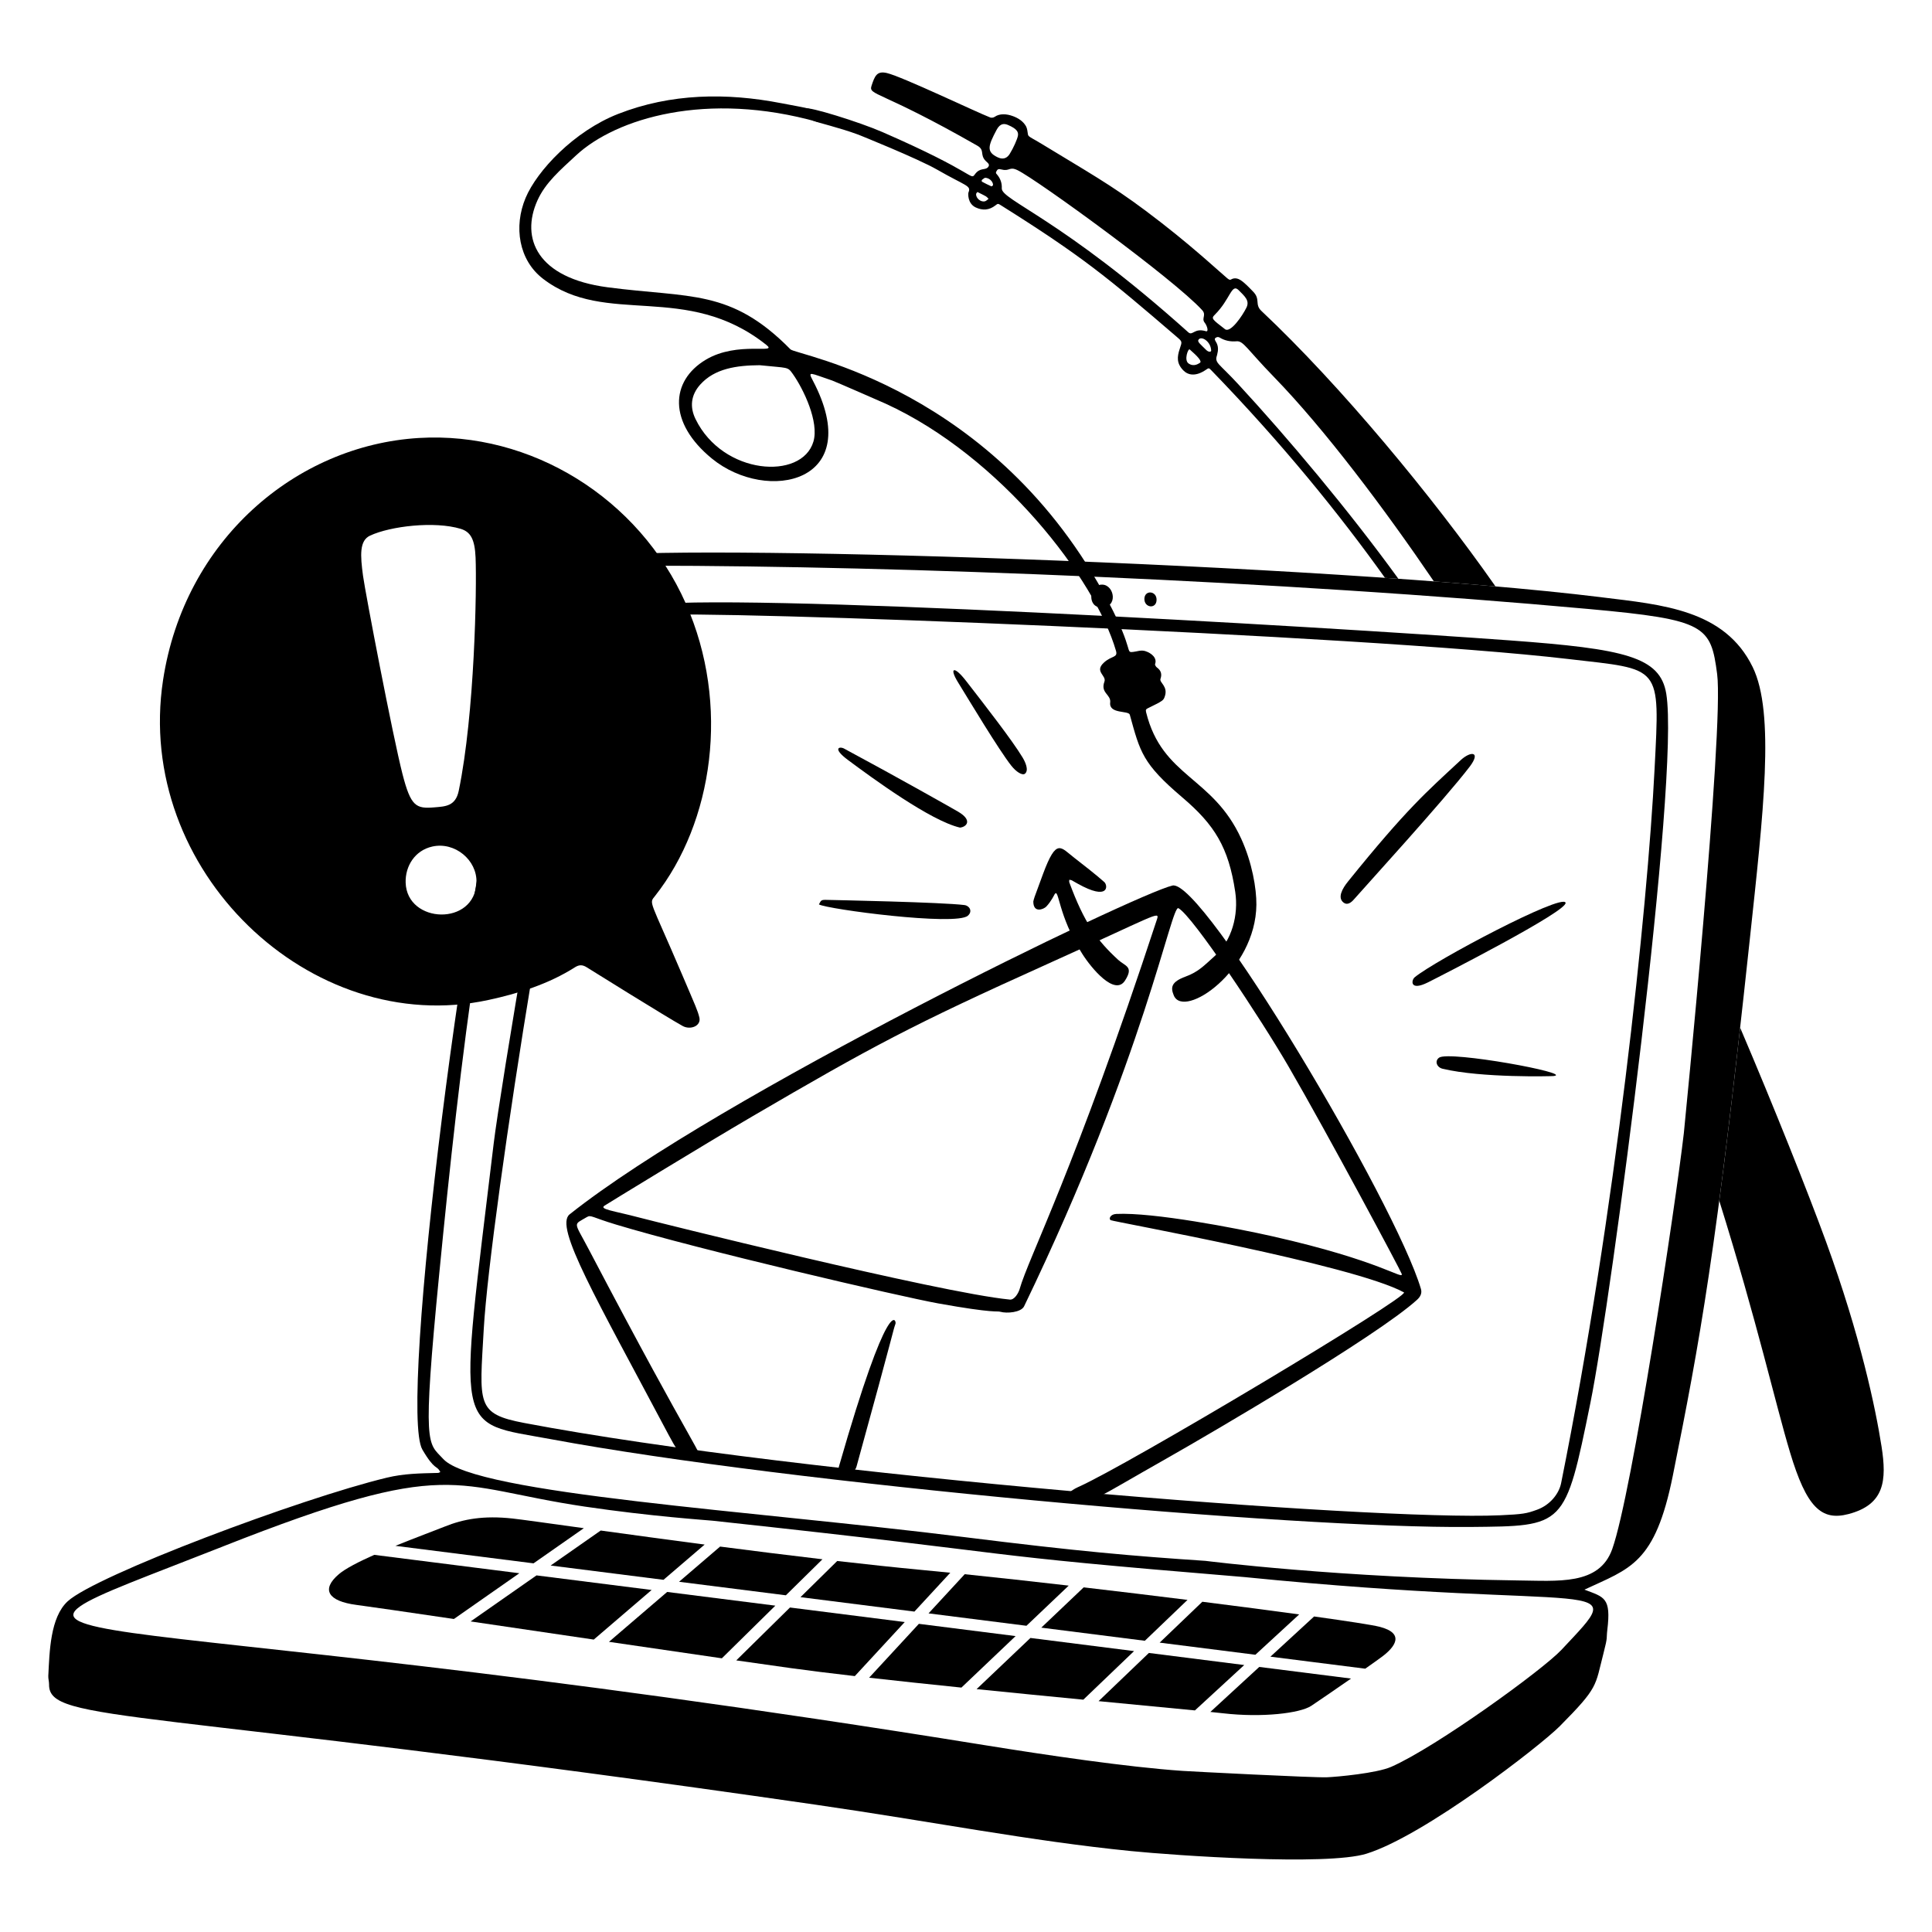 <svg width="678" height="678" viewBox="0 0 678 678" fill="none" xmlns="http://www.w3.org/2000/svg">
<path d="M660.288 507.594C658.209 494.268 652.908 468.904 640.822 435.774C634.524 418.512 622.448 388.239 610.672 360.645C607.953 384.9 605.566 404.613 603.346 421.387C616.702 464.101 623.008 492.522 628.188 509.706L628.181 509.693C633.947 528.833 639.083 533.86 648.704 531.328C661.406 527.982 662.152 519.551 660.291 507.594H660.288Z" fill="black"/>
<path d="M285.384 42.347C287.157 43.137 294.249 44.683 301.199 47.246C301.541 47.375 322.111 55.65 328.905 59.555C339.014 65.365 340.902 65.077 339.868 67.535C339.732 67.861 339.478 71.393 342.387 72.783C344.807 73.939 347.143 73.779 349.302 72.098C350.201 71.4 350.214 71.393 351.235 72.03C379.829 89.984 388.653 97.33 412.967 118.219C414.96 119.931 414.868 119.839 414.007 122.426C413.078 125.209 412.851 127.491 415.255 129.972C416.929 131.704 419.645 132.216 423.235 129.745C424.157 129.108 424.238 129.074 424.991 129.85C450.107 155.756 470.149 180.561 486.035 202.786C487.611 202.894 489.181 203.003 490.74 203.115C473.326 179.1 451.806 153.505 434.561 134.854C431.191 131.203 428.984 129.203 427.805 127.908C426.343 126.311 426.893 125.429 427.12 124.538C427.53 122.965 427.659 121.45 426.686 119.914C426.025 118.873 426.411 118.721 426.625 118.544C426.981 118.256 427.554 118.171 427.964 118.429C429.805 119.561 431.798 119.951 433.951 119.768C436.361 119.561 437.595 122.545 447.067 132.281C464.803 150.529 485.838 178.51 503.185 204.023C510.663 204.593 517.894 205.179 524.809 205.783C524.698 205.627 524.589 205.467 524.477 205.308C502.842 174.459 470.58 135.376 442.683 109.13C440.171 106.764 442.493 105.045 439.67 102.245C438.581 101.157 436.734 99.096 435.12 98.167C433.859 97.445 432.778 97.628 432.069 98.055C431.53 98.381 431.11 98.008 430.493 97.493C426.72 94.313 417.285 85.356 401.959 73.895C389.85 64.843 381.467 60.192 365.598 50.524C364.045 49.571 362.957 48.985 362.211 48.551C361.215 47.975 360.828 47.683 360.744 47.219C360.577 46.259 360.506 45.097 360.059 44.307C359.055 42.527 357.32 41.446 355.516 40.771C353.211 39.903 350.753 39.805 349.072 40.998C348.533 41.378 347.838 41.354 347.519 41.232C342.614 39.344 316.589 26.886 311.226 25.628C307.711 24.808 306.989 26.642 305.856 30.072C304.7 33.588 308.65 31.496 342.956 51.114C345.75 52.711 343.709 54.246 345.939 56.507C346.563 57.141 347.56 57.687 346.739 58.66C345.712 59.87 343.946 58.66 342.105 61.192C340.499 63.399 342.37 60.599 309.67 46.344C301.463 42.768 283.618 37.266 282.743 38.096C282.418 38.408 284.296 41.852 285.384 42.337V42.347ZM421.018 127.372C420.675 127.548 419.011 128.87 417.099 127.548C415.404 126.368 416.977 122.161 417.516 122.639C420.177 124.975 422.038 126.853 421.018 127.372ZM426.337 110.422C431.774 105.022 432.164 99.316 434.659 101.808C436.866 104.022 438.622 105.489 437.412 107.971V107.964C436.012 110.819 431.798 116.988 429.889 115.52C425.326 112.005 424.967 111.781 426.337 110.422ZM423.394 122.914C421.204 120.731 420.17 119.978 420.557 119.287C421.469 117.653 424.984 119.802 425.038 123.084C424.886 123.714 423.859 123.375 423.394 122.914ZM421.903 108.869L421.909 108.876C423.445 110.571 421.543 111.72 422.753 113.219C423.645 114.32 424.259 116.558 423.194 116.232C419.048 114.968 418.56 118.005 417.001 116.605C372.69 76.837 351.313 70.186 351.557 66.088C351.662 64.291 351.069 62.62 349.868 61.216C349.624 60.935 349.35 60.721 349.604 60.25C350.062 59.392 350.258 59.169 351.604 59.504C354.35 60.189 354.197 58.324 357.089 59.724C363.828 62.986 411.99 97.957 421.903 108.866V108.869ZM349.726 45.585C351.035 43.114 352.54 43.341 353.781 43.873C356.845 45.198 357.418 46.293 357.235 47.548C357.052 48.802 355.577 52.043 354.336 54.023C353.608 55.195 352.319 56.229 350.191 55.239C346.045 53.307 346.743 51.222 349.726 45.585ZM344.59 63.128C344.987 62.786 345.451 62.511 345.631 62.389L345.624 62.396C347.129 62.348 348.499 63.698 348.492 64.915C348.492 65.081 348.028 65.44 347.923 65.396C346.79 64.894 345.678 64.338 344.59 63.752C344.499 63.698 344.485 63.22 344.59 63.128ZM342.553 68.081C342.566 67.83 342.851 67.61 343.01 67.372C346.95 69.359 345.824 68.735 346.919 69.762C346.533 70.044 346.19 70.447 345.756 70.6C344.326 71.108 342.424 69.603 342.553 68.081Z" fill="black"/>
<path d="M562.109 209.615C583.327 212.226 605.203 213.927 615.054 234.057C622.973 250.238 618.814 285.246 614.02 330.014C602.274 439.742 596.585 470.411 587.053 517.82C580.798 548.91 572.035 550.365 556.031 557.856C563.007 560.511 565.442 560.596 564.055 572.013C563.669 575.206 564.313 574.02 562.723 580.159C559.702 591.821 561.089 591.95 547.386 605.764C540.562 612.642 499.781 644.257 479.529 650.525C465.575 654.848 412.478 651.149 396.901 649.597C361.635 646.081 327.135 639.237 286.078 633.301C48.27 598.923 17.034 604.849 17.217 591.102C17.231 590.105 16.899 589.102 16.95 588.112C17.39 579.607 17.617 567.596 23.75 561.951C33.594 552.876 105.344 525.885 135.729 518.566C141.722 517.122 147.224 517.051 153.726 516.892C153.994 516.892 154.258 516.695 154.526 516.593C153.234 514.03 152.699 516.326 148.234 508.729C139.729 494.253 163.625 303.274 182.504 236.627C187.016 220.714 190.436 198.415 206.017 195.533C233.34 190.475 465.999 197.777 562.102 209.605L562.109 209.615ZM227.103 198.516C203.823 198.503 198.43 195.625 190.816 222.304C170.588 293.141 161.323 373.535 154.157 446.854C148.072 509.064 150.133 506.067 155.55 512.003C166.754 524.289 264.843 530.214 338.291 539.405C378.829 544.479 397.528 546.046 423.065 547.758C423.068 547.758 470.166 553.775 532.287 554.619C546.793 554.755 561.224 556.46 565.791 543.605C572.737 524.061 588.019 422.778 590.917 397.625C590.924 397.55 605.098 255.584 602.596 236.528C600.375 219.589 598.596 217.456 557.682 213.731C448.981 203.825 316.138 198.571 227.103 198.516ZM78.193 542.72C-28.232 584.705 11.41 558.473 345.624 612.439C367.106 615.907 395.67 620.144 414.993 621.46C418.234 621.68 461.138 623.887 465.65 623.704C469.264 623.558 483.122 622.28 488.204 620.046C504.218 612.988 541.454 585.929 547.936 579.007C572.967 552.276 563.736 566.165 436.781 553.453C334.518 545.015 368.438 546.425 250.07 533.665C247.802 533.421 228.838 532.204 205.166 528.706C157.865 521.699 159.058 510.813 78.193 542.71V542.72Z" fill="black"/>
<path d="M515.896 535.854C454.066 536.477 277.159 520.615 193.48 505.082C159.021 498.686 160.794 505.303 173.259 401.223C175.35 383.734 193.873 272.128 201.192 244.775C209.888 212.261 213.03 214.865 225.648 212.559C253.11 207.546 463.775 219.878 530.002 224.746C570.245 227.706 582.615 230.489 584.744 243.446C589.588 272.952 565.543 455.877 558.125 492.285C549.186 536.179 549.196 535.525 515.9 535.86H515.893L515.896 535.854ZM526.266 531.769C534.572 531.389 535.701 531.158 539.45 529.792C544.023 528.118 547.101 524.178 547.847 520.48C566.919 425.58 578.123 319.538 580.649 269.739C582.513 232.889 583.198 235.11 550.25 231.255C477.725 222.757 246.459 213.987 229.607 215.912C221.4 216.848 214.871 216.187 211.067 225.543C199.057 255.121 171.991 426.79 169.767 466.372C168.282 492.807 166.967 496.14 184.002 499.37C281.261 517.832 482.813 533.762 526.273 531.762L526.266 531.769Z" fill="black"/>
<path d="M386.429 213.172C381.361 213.104 382.167 205.039 386.815 205.162C391.114 205.267 392.507 213.264 386.429 213.172Z" fill="black"/>
<path d="M405.878 210.471C405.864 213.858 401.518 213.353 401.603 210.122C401.688 206.973 405.895 207.284 405.878 210.471Z" fill="black"/>
<path d="M360.214 570.537L375.042 556.444C362.38 554.983 349.949 553.614 338.549 552.438L325.854 566.184L360.214 570.537Z" fill="black"/>
<path d="M322.46 569.855L304.995 588.765C315.087 589.9 326.142 591.077 337.39 592.229L356.408 574.154L322.46 569.855Z" fill="black"/>
<path d="M421.939 562.105L406.959 576.452L440.55 580.706L455.934 566.546C446.158 565.211 434.516 563.692 421.939 562.105Z" fill="black"/>
<path d="M361.614 574.812L342.715 592.769C355.509 594.068 368.374 595.329 380.174 596.471L397.979 579.42L361.614 574.812Z" fill="black"/>
<path d="M445.832 581.379L479.108 585.593C481.702 583.773 483.881 582.22 485.058 581.342C489.251 578.196 493.441 573.219 484.01 570.86C481.549 570.246 473.152 568.945 461.158 567.273L445.832 581.379Z" fill="black"/>
<path d="M280.916 560.493L320.894 565.558L333.488 551.923C330.013 551.57 326.64 551.242 323.423 550.937C314.074 550.052 304.053 548.977 293.808 547.801L280.916 560.493Z" fill="black"/>
<path d="M403.18 580.074L385.524 596.987C399.257 598.309 411.163 599.438 419.336 600.238L436.639 584.312L403.18 580.074Z" fill="black"/>
<path d="M401.763 575.798L416.736 561.455C404.99 559.987 392.606 558.489 380.301 557.055L365.422 571.194L401.763 575.798Z" fill="black"/>
<path d="M182.26 552.1L131.325 545.648C125.952 548.042 121.23 550.452 118.918 552.425C112.595 557.815 115.111 561.897 125.054 563.209C129.901 563.846 142.722 565.717 159.289 568.155L182.26 552.1Z" fill="black"/>
<path d="M187.23 548.627L204.885 536.287C192.115 534.517 182.955 533.236 179.9 532.9C169.676 531.785 162.611 533.087 156.075 535.721C153.001 536.962 145.987 539.545 138.77 542.487L187.23 548.627Z" fill="black"/>
<path d="M234.126 558.664L213.705 576.17C227.54 578.204 241.208 580.204 253.321 581.953L272.091 563.474L234.126 558.667V558.664Z" fill="black"/>
<path d="M441.914 584.98L424.75 600.774C426.665 600.968 428.221 601.13 429.249 601.249C442.873 602.822 456.236 601.249 460.165 598.632C462.335 597.184 468.413 593.028 474.129 589.062L441.914 584.98Z" fill="black"/>
<path d="M317.504 569.227L277.227 564.125L258.379 582.682C265.596 583.719 272.156 584.648 277.668 585.414C283.936 586.282 291.55 587.221 299.984 588.194L317.504 569.227Z" fill="black"/>
<path d="M188.274 552.855L165.157 569.012C178.307 570.948 193.311 573.168 208.37 575.382L228.682 557.971L188.277 552.855H188.274Z" fill="black"/>
<path d="M252.708 542.742L238.297 555.095L275.783 559.841L288.625 547.2C276.614 545.79 264.413 544.261 252.708 542.742Z" fill="black"/>
<path d="M232.845 554.405L247.28 542.035C233.93 540.282 221.4 538.574 210.81 537.109L193.236 549.391L232.845 554.409V554.405Z" fill="black"/>
<path d="M297.615 266.736C306.053 273.004 326.508 288.035 336.891 290.432C339.149 290.212 341.454 287.913 336.244 284.849C334.478 283.815 315.863 273.255 296.238 262.712C294.618 261.837 291.94 262.522 297.615 266.736Z" fill="black"/>
<path d="M338.474 317.614C330.525 316.617 293.438 315.865 289.689 315.787C287.923 315.75 288.038 316.312 287.384 317.384C290.326 319.079 335.339 325.021 339.637 321.363C341.417 319.841 340.237 317.841 338.474 317.621V317.614Z" fill="black"/>
<path d="M354.937 268.747C356.594 270.856 358.825 272.293 359.73 271.486C361.13 270.239 359.791 267.371 358.825 265.774C355.174 259.743 346.014 247.973 339.024 238.959C334.773 233.474 333 234.264 336.217 239.478C339.929 245.488 350.442 263.059 354.93 268.75L354.937 268.747Z" fill="black"/>
<path d="M512.548 266.816C500.781 277.762 493.811 283.62 473.007 309.414C471.142 311.726 469.173 315.096 471.593 316.815C472.848 317.706 474.156 316.777 475.153 315.611C477.702 312.652 507.158 280.365 515.762 269.046C519.819 263.707 516.185 263.429 512.541 266.812L512.548 266.816Z" fill="black"/>
<path d="M549.396 316.764C548.057 313.53 503.404 337.151 496.441 342.978C495.248 343.982 494.675 347.969 501.143 344.734C505.486 342.558 550.552 319.554 549.403 316.764H549.396Z" fill="black"/>
<path d="M505.032 371.163C503.374 372.319 504.194 374.57 506.249 375.059C520.002 378.337 544.603 377.689 545.207 377.615C552.648 376.723 508.615 368.662 505.032 371.157V371.163Z" fill="black"/>
<path d="M240.652 211.759C256.436 247.33 250.185 288.661 229.896 314.394C227.659 317.232 227.896 315.093 239.391 342.06C244.419 353.857 244.761 354.461 245.415 357.007C246.185 360.034 242.303 361.556 239.564 360.051C234.195 357.108 205.956 339.497 205.881 339.443C204.42 338.521 203.234 338.521 201.779 339.443C192.569 345.301 182.083 348.616 171.412 350.922C109.009 364.417 47.073 305.34 57.22 238.679C64.698 189.551 103.835 156.292 147.021 153.698C186.365 151.339 224.255 174.777 240.649 211.742V211.755L240.652 211.759ZM161.638 185.574C152.479 182.822 137.068 184.622 129.871 187.964C126.104 189.714 126.416 194.826 127.399 202.084C128.213 208.064 137.837 258.361 141.244 271.63C144.173 283.033 145.983 283.884 152.502 283.322C156.238 283.003 159.858 282.966 160.984 277.525C166.604 250.398 167.344 206.328 166.896 195.663C166.622 189.219 165.14 186.632 161.638 185.574ZM167.208 309.611C167.428 301.851 159.645 295.309 151.719 297.075C145.604 298.438 142.18 303.943 142.356 309.75C142.79 324.236 166.761 325.12 167.208 309.611Z" fill="black"/>
<path d="M446.548 433.859C484.577 442.439 492.441 449.3 491.916 447.066C491.719 446.229 466.159 398.342 452.168 374.229C442.659 357.835 418.553 321.396 413.553 318.718C410.99 317.348 402.006 370.09 359.391 458.416C358.34 460.592 353.306 460.996 351.038 460.342C349.746 459.969 349.387 461.026 329.25 457.406C316.206 455.063 245.412 438.571 216.123 429.723C207.746 427.198 207.39 426.245 205.953 427.106C201.037 430.059 201.318 428.34 206.675 438.547C245.077 511.751 247.009 510.497 245.107 511.768C244.643 512.08 243.449 511.995 242.992 511.592C242.71 511.341 242.466 511.042 242.202 510.771C240.514 509.052 240.293 511.805 238.825 510.019C237.737 508.697 237.402 508.758 234.635 503.537C209.112 455.392 194.44 430.493 199.895 426.157C252.375 384.416 398.776 313.639 411.465 310.765C422.129 308.344 489.736 422.14 498.652 452.334C499.13 453.948 498.34 455.189 497.238 456.182C483.105 469.017 424.462 503.286 409.946 511.51C382.711 526.945 384.911 526.609 381.731 524.867C377.859 522.745 377.439 526.077 374.49 524.928C374.619 524.602 374.656 524.128 374.893 523.962C375.981 523.216 377.07 522.416 378.27 521.894C395.281 514.432 495.011 454.812 492.682 453.534C474.919 443.819 390.504 428.713 389.748 428.187C389.009 427.679 389.68 426.109 391.742 426.011C404.668 425.387 433.733 430.964 446.544 433.856L446.551 433.862L446.548 433.859ZM354.221 456.05C356.024 456.385 357.475 453.579 357.811 452.399C361.015 441.141 377.103 410.695 406.034 322.575C407.054 319.463 405.502 321.213 367.669 338.254C319.775 359.828 305.998 367.245 263.959 391.809C246.477 402.027 213.309 422.343 212.153 423.099C210.177 424.391 215.346 424.896 224.516 427.32C229.072 428.53 329.61 453.646 354.211 456.043L354.221 456.05Z" fill="black"/>
<path d="M298.226 516.928C297.053 516.843 296.727 516.029 295.09 516.989C294.049 517.599 294.1 515.717 294.436 514.555C312.016 453.324 314.64 463.413 314.26 464.528C313.142 467.806 314.389 464.583 300.592 514.616C300.243 515.887 299.107 517.08 298.232 516.934L298.226 516.928Z" fill="black"/>
<path d="M274.193 36.215C284.668 38.252 285.689 38.042 286.753 40.361C287.163 41.252 288.441 43.222 287.102 42.849C248.009 31.811 216.156 41.534 202.176 54.511C196.576 59.707 191.402 64.104 188.596 70.349C182.616 83.661 188.504 97.553 213.204 100.815C242.31 104.655 256.406 101.272 277.407 122.602C279.437 124.663 349.326 135.687 389.087 211.417C398.094 228.563 394.823 229.072 397.667 228.777C399.074 228.631 400.406 228.018 401.918 228.495C404.247 229.235 406.118 231.014 405.356 233.021C405.24 233.319 405.654 233.994 406.003 234.245C407.447 235.279 407.83 236.604 407.251 238.225C406.762 239.601 410.132 240.849 408.688 244.622C408.285 245.673 408.139 245.991 403.227 248.341C402.193 248.836 401.955 248.964 402.216 249.998C407.898 272.82 425.563 272.372 435.588 294.35C439.422 302.74 440.951 311.839 440.907 317.476C440.7 340.654 415.393 357.831 411.915 349.312C410.79 346.559 410.919 344.61 416.054 342.715C420.587 341.04 422.482 338.911 426.302 335.487C432.32 330.101 434.693 321.124 433.482 312.991C431.153 297.36 426.241 289.471 414.942 279.861C400.938 267.955 400.132 264.053 396.481 250.815C396.053 249.269 389.101 250.649 389.602 246.517C389.945 243.71 386.097 243.215 387.578 239.215C388.378 237.055 383.971 235.716 387.351 232.567C390.043 230.055 392.348 230.885 391.643 228.428C384.334 203.125 351.166 160.14 310.808 141.667C310.154 141.369 293.031 133.87 292.011 133.528C284.312 130.958 283.383 130.023 285.204 133.46C304.228 169.526 269.183 176.73 249.853 160.946C234.371 148.302 235.218 133.698 247.663 126.25C258.867 119.541 273.217 124.433 268.949 121.046C240.778 98.659 212.756 114.853 190.579 97.845C182.029 91.289 180.209 79.535 184.456 69.433C188.467 59.901 201.45 46.049 216.892 39.995C235.469 32.713 255.063 32.503 274.166 36.215H274.193ZM266.623 128.162C258.508 128.223 250.785 129.304 245.717 134.979C242.391 138.708 242.059 142.891 244.073 147.037C253.667 166.794 281.4 168.611 285.448 154.994C287.502 148.078 281.993 136.569 278.237 131.26C276.342 128.575 276.708 129.23 266.62 128.165L266.623 128.162Z" fill="black"/>
<path d="M362.604 316.481C362.923 315.105 362.452 316.336 366.028 306.705C370.812 293.819 372.198 297.372 377.127 301.128C379.121 302.65 385.182 307.403 387.548 309.556C388.833 310.729 389.243 316.281 378.205 310.112C375.361 308.522 376.327 308.939 375.253 308.749C375.253 309.061 375.161 309.403 375.266 309.678C380.507 323.865 384.941 329.987 392.406 336.842C394.864 339.1 397.966 339.13 394.816 344.093C391.257 349.693 383.026 339.856 379.755 334.659C371.168 321.048 371.646 311.464 370.117 313.793C370.063 313.868 368.923 316.312 367.174 318.146C366.293 319.075 362.686 320.58 362.625 316.488L362.604 316.481Z" fill="black"/>
</svg>
